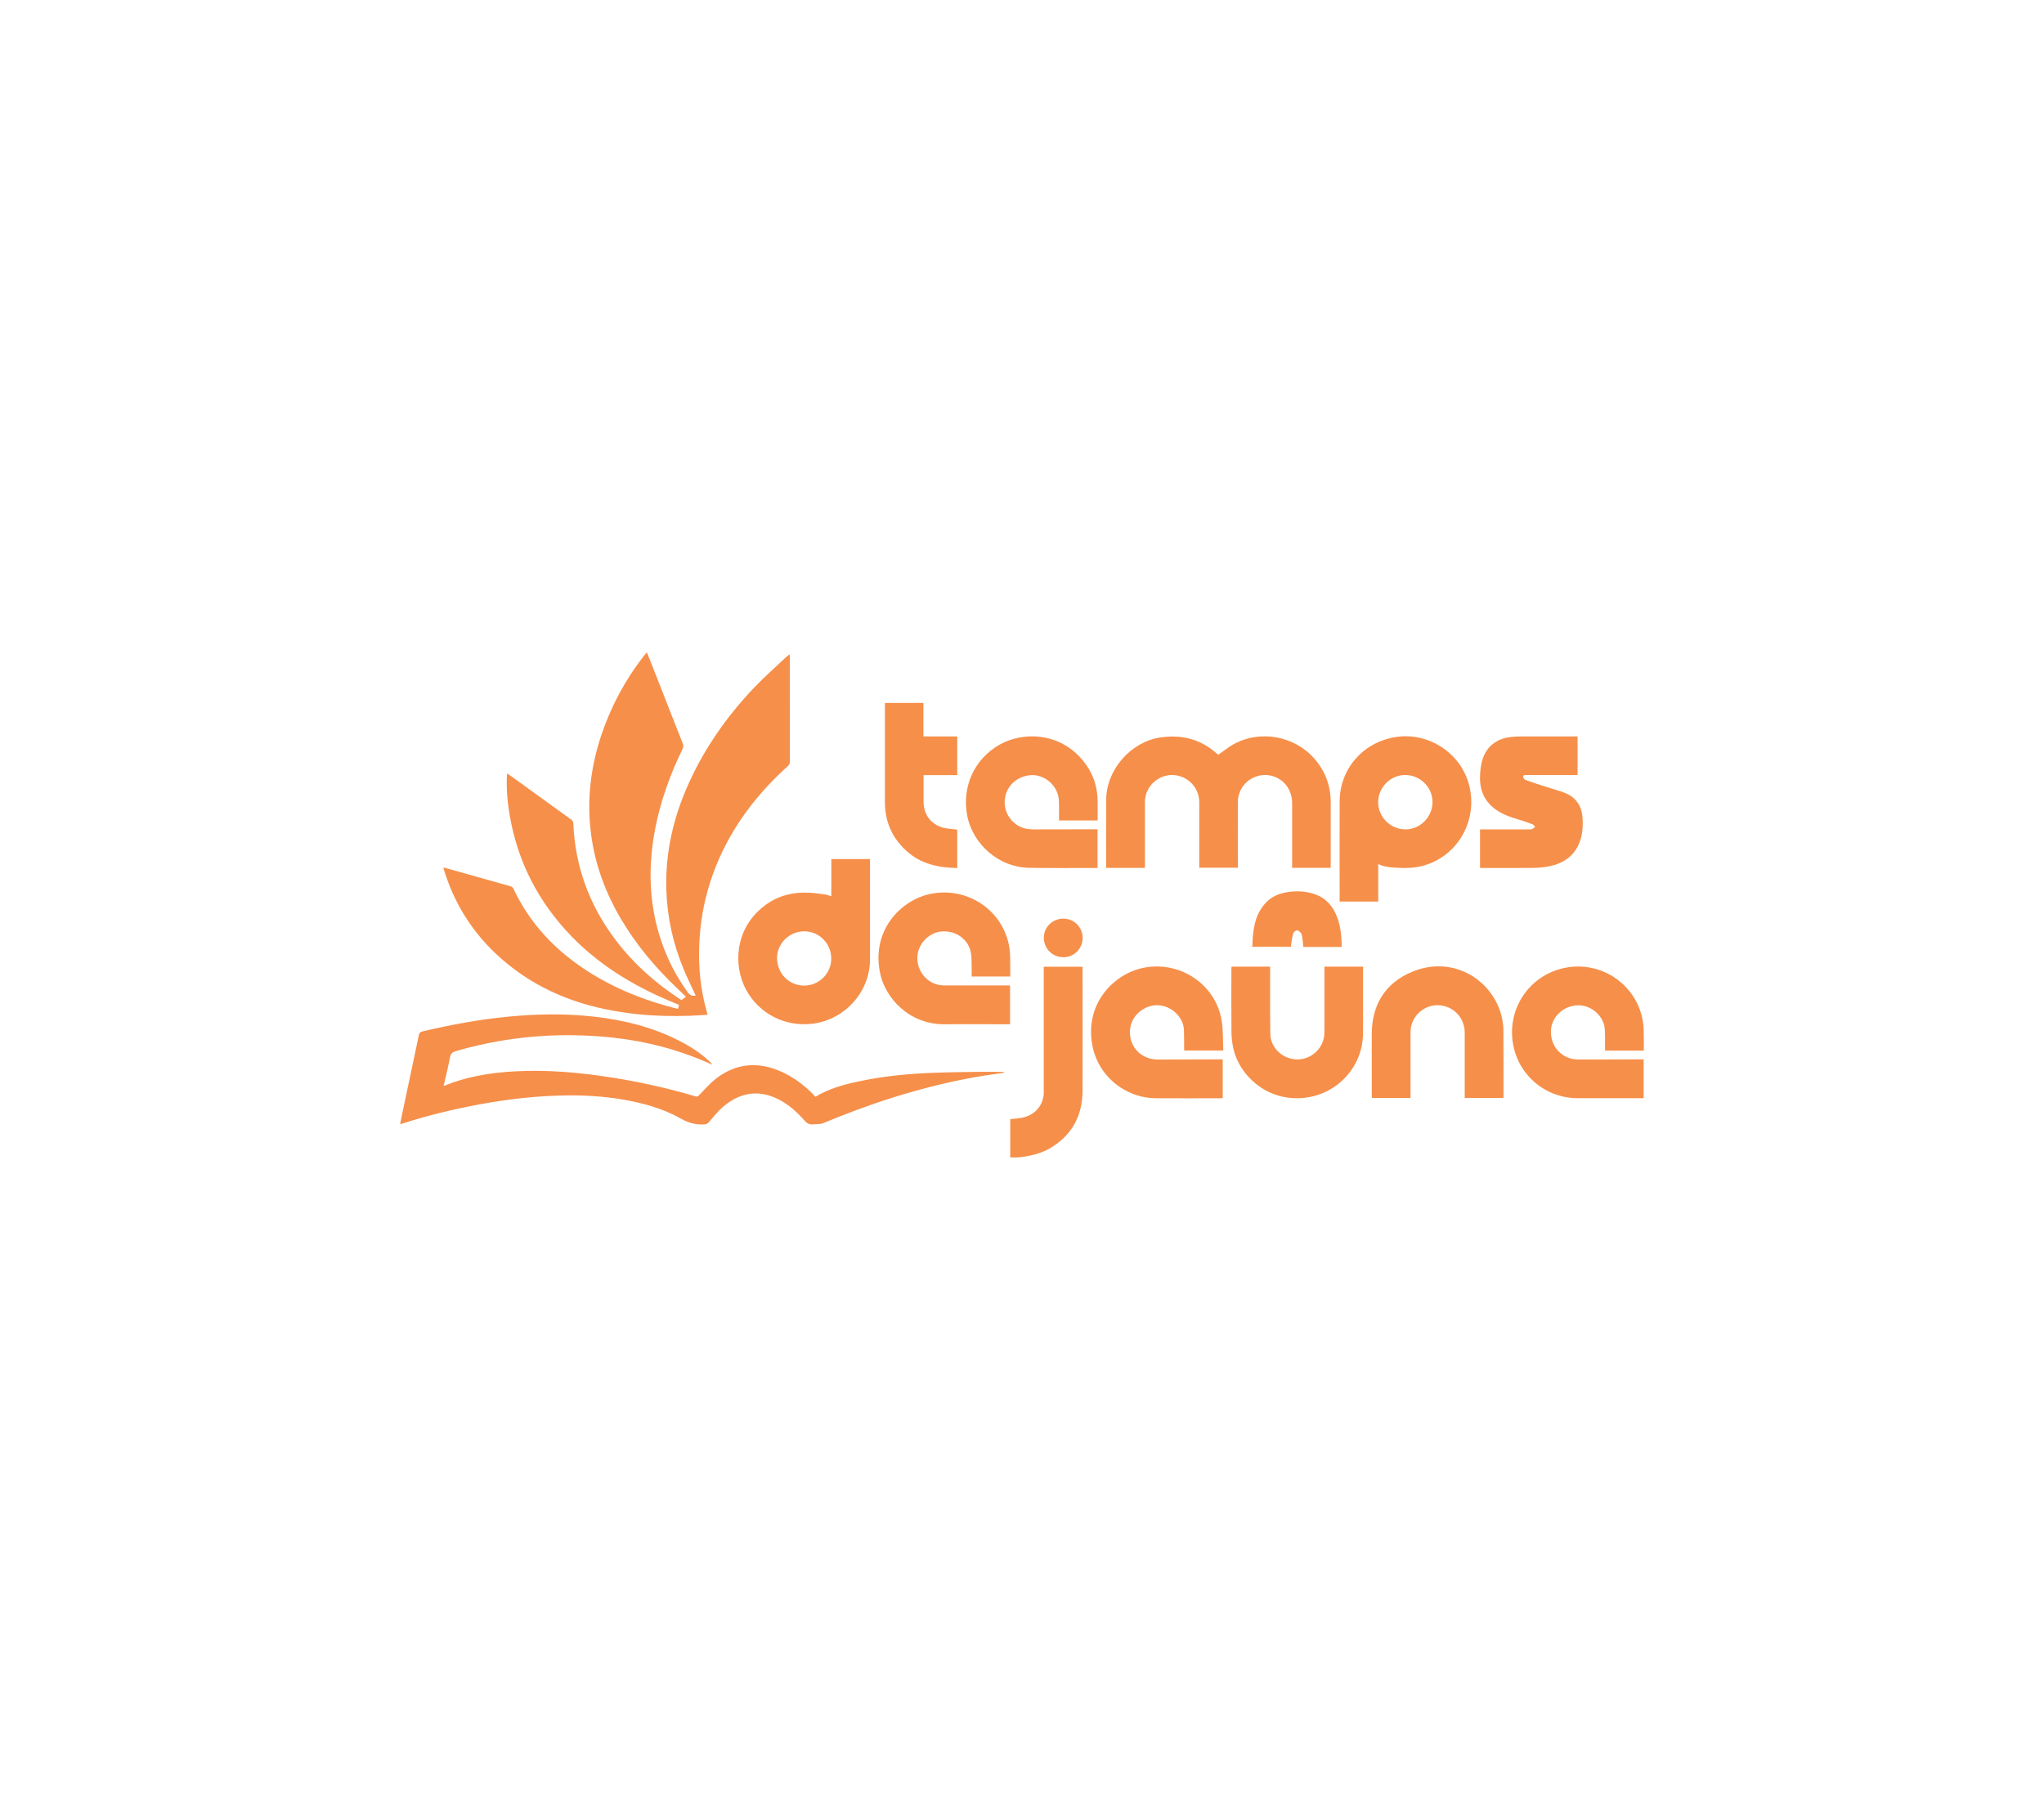 <svg xmlns="http://www.w3.org/2000/svg" xmlns:xlink="http://www.w3.org/1999/xlink" id="Layer_1" x="0px" y="0px" viewBox="0 0 250 221.39" style="enable-background:new 0 0 250 221.39;" xml:space="preserve"><style type="text/css">	.st0{fill:#F68F4A;}</style><g>	<path class="st0" d="M54.37,106.63c1.56,4.92,4.46,8.89,8.58,11.96c4.46,3.33,9.58,4.9,15.06,5.47c2.13,0.22,4.26,0.26,6.4,0.19  c0.7-0.03,1.41-0.08,2.13-0.12c-0.03-0.14-0.05-0.24-0.08-0.33c-0.78-2.73-1.06-5.52-0.93-8.35c0.18-4.2,1.23-8.17,3.14-11.92  c1.93-3.78,4.56-7,7.7-9.83c0.17-0.16,0.24-0.31,0.24-0.54c-0.01-4.26,0-8.52-0.01-12.78c0-0.1-0.01-0.2-0.02-0.35  c-0.16,0.13-0.29,0.22-0.4,0.32c-1.33,1.26-2.71,2.47-3.97,3.79c-3.27,3.45-5.98,7.29-7.95,11.63c-1.89,4.16-2.91,8.52-2.76,13.11  c0.11,3.38,0.84,6.63,2.15,9.75c0.44,1.06,0.95,2.09,1.44,3.14c-0.44,0.11-0.73-0.04-1.01-0.43c-0.9-1.29-1.71-2.63-2.35-4.07  c-2.28-5.09-2.64-10.39-1.61-15.82c0.66-3.44,1.84-6.71,3.37-9.85c0.1-0.21,0.11-0.39,0.03-0.62c-1.21-3.08-2.42-6.17-3.63-9.25  c-0.25-0.64-0.5-1.27-0.77-1.94c-0.13,0.15-0.22,0.26-0.31,0.37c-2.31,2.93-4.04,6.17-5.24,9.7c-1.34,3.98-1.82,8.05-1.27,12.22  c0.49,3.71,1.77,7.15,3.67,10.36c1.85,3.13,4.17,5.88,6.79,8.39c0.38,0.37,0.77,0.73,1.15,1.09c-0.2,0.14-0.38,0.27-0.56,0.4  c-0.05-0.03-0.11-0.06-0.16-0.09c-3.07-2.01-5.76-4.41-7.97-7.35c-3.16-4.21-4.89-8.94-5.1-14.21c-0.01-0.14-0.11-0.31-0.23-0.4  c-2.53-1.84-5.07-3.67-7.61-5.5c-0.07-0.05-0.15-0.09-0.25-0.16c-0.01,0.16-0.03,0.27-0.03,0.38c-0.07,1.59,0.07,3.16,0.34,4.72  c0.98,5.74,3.54,10.68,7.59,14.85c3.09,3.17,6.74,5.52,10.75,7.34c0.78,0.35,1.57,0.68,2.37,1.02c-0.04,0.17-0.08,0.33-0.11,0.48  c-0.04,0-0.06,0-0.08,0c-3.87-0.96-7.55-2.41-10.92-4.56c-3.99-2.55-7.14-5.85-9.16-10.17c-0.05-0.12-0.21-0.22-0.34-0.26  c-2.49-0.71-4.99-1.41-7.49-2.11c-0.23-0.06-0.45-0.12-0.68-0.18c-0.01,0.06-0.03,0.08-0.02,0.1  C54.3,106.37,54.33,106.5,54.37,106.63z"></path>	<path class="st0" d="M119.67,131.11c-1.8,0.03-3.6,0.04-5.4,0.11c-3.05,0.11-6.08,0.39-9.06,1.02c-1.89,0.39-3.75,0.88-5.48,1.92  c-0.18-0.19-0.34-0.38-0.52-0.55c-1.07-1.03-2.26-1.9-3.62-2.51c-2.87-1.29-5.59-1.07-8.08,0.89c-0.73,0.58-1.35,1.3-2.01,1.98  c-0.13,0.14-0.23,0.2-0.42,0.14c-3.79-1.12-7.63-1.95-11.54-2.5c-4.07-0.57-8.16-0.84-12.27-0.43c-2.29,0.23-4.53,0.68-6.67,1.53  c-0.1,0.04-0.2,0.07-0.34,0.12c0.28-1.21,0.56-2.36,0.79-3.52c0.08-0.42,0.26-0.6,0.66-0.72c4.67-1.36,9.44-2.02,14.31-1.96  c1.67,0.02,3.35,0.11,5.01,0.3c4.11,0.45,8.07,1.5,11.85,3.2c0.07,0.03,0.15,0.06,0.22,0.09c-0.03-0.1-0.08-0.15-0.13-0.2  c-1.19-1.17-2.58-2.06-4.07-2.8c-3.25-1.63-6.72-2.47-10.31-2.87c-3.48-0.39-6.96-0.33-10.44,0.01c-3.55,0.34-7.04,0.99-10.5,1.81  c-0.26,0.06-0.37,0.18-0.42,0.44c-0.66,3.15-1.33,6.3-2,9.45c-0.1,0.47-0.19,0.93-0.29,1.43c0.1-0.01,0.15-0.02,0.2-0.03  c3.06-0.99,6.17-1.75,9.33-2.34c3.61-0.68,7.24-1.09,10.91-1.13c2.2-0.02,4.39,0.11,6.57,0.47c2.56,0.42,5.06,1.09,7.33,2.37  c0.95,0.54,1.87,0.79,2.93,0.7c0.2-0.02,0.32-0.08,0.46-0.23c0.57-0.65,1.1-1.35,1.76-1.91c1.99-1.7,4.2-2.16,6.64-0.99  c1.3,0.63,2.37,1.57,3.31,2.65c0.32,0.37,0.64,0.54,1.12,0.48c0.38-0.05,0.8,0.01,1.14-0.13c2.77-1.14,5.58-2.21,8.44-3.11  c3.77-1.18,7.58-2.14,11.49-2.75c0.74-0.11,1.48-0.21,2.22-0.32c0-0.03,0-0.07,0-0.1C121.76,131.11,120.72,131.09,119.67,131.11z"></path>	<path class="st0" d="M140.04,105.74c0-2.55,0-5.11,0-7.66c0-2.08,2.01-3.67,4.04-3.2c1.54,0.36,2.6,1.69,2.6,3.27  c0,2.54,0,5.09,0,7.63c0,0.12,0,0.24,0,0.36c1.6,0,3.15,0,4.72,0c0-0.14,0-0.25,0-0.37c0-2.56-0.01-5.13,0-7.69  c0.01-2.33,2.42-3.92,4.57-3.04c1.29,0.53,2.07,1.74,2.07,3.23c0,2.5,0,5,0,7.51c0,0.12,0,0.24,0,0.37c1.59,0,3.15,0,4.72,0  c0-0.13,0-0.25,0-0.36c0-2.54,0-5.09,0-7.63c0-2.07-0.68-3.88-2.07-5.44c-2.46-2.75-6.69-3.47-9.89-1.64  c-0.62,0.35-1.18,0.82-1.79,1.24c0,0-0.05-0.03-0.09-0.06c-2.01-1.84-4.37-2.45-7.03-2.05c-3.58,0.54-6.56,3.94-6.59,7.56  c-0.02,2.7-0.01,5.4-0.01,8.1c0,0.1,0,0.2,0,0.29c1.6,0,3.15,0,4.73,0C140.04,105.99,140.04,105.87,140.04,105.74z"></path>	<path class="st0" d="M91.24,121.04c1.62,3,4.83,4.62,8.23,4.17c3.93-0.53,6.93-3.92,6.94-7.84c0-3.97,0-7.93,0-11.9  c0-0.12,0-0.25,0-0.39c-1.59,0-3.14,0-4.73,0c0,1.52,0,3.02,0,4.56c-0.27-0.09-0.48-0.19-0.71-0.22c-0.65-0.09-1.3-0.19-1.96-0.22  c-2.07-0.11-3.96,0.37-5.61,1.67C89.84,113.66,89.68,118.15,91.24,121.04z M98.38,113.92c1.84,0.01,3.3,1.5,3.29,3.37  c-0.01,1.8-1.52,3.28-3.32,3.27c-1.88-0.01-3.32-1.51-3.31-3.42C95.06,115.37,96.58,113.91,98.38,113.92z"></path>	<path class="st0" d="M163.86,110.28c1.58,0,3.14,0,4.71,0c0-1.53,0-3.05,0-4.6c0.66,0.34,1.35,0.41,2.04,0.45  c1.2,0.08,2.4,0.08,3.58-0.27c4.13-1.21,6.56-5.49,5.52-9.73c-0.98-4.01-5.01-6.65-9.1-5.96c-3.96,0.67-6.75,3.92-6.76,7.89  c-0.01,3.98,0,7.95,0,11.93C163.84,110.09,163.85,110.19,163.86,110.28z M171.92,94.8c1.82,0.03,3.3,1.52,3.29,3.32  c-0.01,1.83-1.52,3.35-3.34,3.33c-1.82-0.01-3.31-1.52-3.31-3.33C168.57,96.29,170.11,94.76,171.92,94.8z"></path>	<path class="st0" d="M141.63,122.96c1.81,0.08,3.15,1.61,3.18,3.06c0.02,0.72,0.02,1.44,0.02,2.17c0,0.11,0.01,0.22,0.02,0.31  c1.59,0,3.15,0,4.77,0c-0.06-1.26,0-2.51-0.21-3.72c-0.75-4.38-5.05-7.24-9.44-6.42c-3.61,0.67-7.27,4.25-6.39,9.37  c0.66,3.84,3.97,6.59,7.87,6.61c2.59,0.01,5.17,0,7.76,0c0.11,0,0.22-0.01,0.34-0.02c0-1.59,0-3.14,0-4.74c-0.13,0-0.24,0-0.35,0  c-2.54,0.01-5.09,0.02-7.63,0.02c-2.19,0-3.73-1.89-3.3-4.03C138.57,124.05,140.11,122.89,141.63,122.96z"></path>	<path class="st0" d="M196.31,128.15c0,0.12,0.01,0.24,0.02,0.36c1.59,0,3.13,0,4.72,0c0-0.82,0.02-1.61-0.01-2.39  c-0.01-0.49-0.05-0.99-0.15-1.46c-0.88-4.35-5.11-7.14-9.46-6.28c-4.12,0.82-6.89,4.58-6.45,8.76c0.43,4.1,3.84,7.18,7.97,7.19  c2.58,0.01,5.15,0,7.73,0c0.11,0,0.22,0,0.35,0c0-1.6,0-3.17,0-4.75c-0.14,0-0.25,0-0.36,0c-2.53,0.01-5.07,0.02-7.6,0.02  c-1.96,0-3.4-1.48-3.38-3.44c0.02-1.71,1.47-3.13,3.27-3.19c1.63-0.06,3.19,1.27,3.32,2.89  C196.33,126.62,196.3,127.38,196.31,128.15z"></path>	<path class="st0" d="M115.78,120.54c-0.29,0-0.59,0-0.87-0.05c-1.61-0.28-2.77-1.75-2.71-3.43c0.06-1.55,1.35-2.94,2.86-3.11  c1.73-0.19,3.3,0.84,3.66,2.45c0.12,0.53,0.1,1.1,0.12,1.65c0.02,0.47,0,0.93,0,1.4c1.59,0,3.15,0,4.72,0  c0-0.82,0.02-1.63-0.01-2.43c-0.01-0.48-0.06-0.96-0.15-1.43c-0.89-4.35-5.1-7.1-9.48-6.27c-3.71,0.7-7.5,4.54-6.22,9.96  c0.64,2.71,3.4,6.06,7.9,6.01c2.53-0.03,5.07,0,7.6,0c0.11,0,0.23,0,0.34,0c0-1.6,0-3.17,0-4.74c-0.08-0.01-0.14-0.01-0.2-0.01  C120.82,120.54,118.3,120.54,115.78,120.54z"></path>	<path class="st0" d="M125.81,106.15c2.75,0.05,5.51,0.02,8.26,0.02c0.05,0,0.1-0.01,0.17-0.01c0-1.58,0-3.14,0-4.72  c-0.41,0-0.81,0-1.2,0c-1.93,0-3.85,0.01-5.78,0.01c-0.52,0-1.05,0.02-1.57-0.05c-1.63-0.22-2.85-1.7-2.81-3.34  c0.05-1.75,1.35-3.09,3.17-3.24c1.54-0.13,3.09,1.05,3.4,2.62c0.07,0.34,0.07,0.69,0.08,1.03c0.01,0.62,0,1.25,0,1.89  c1.59,0,3.14,0,4.72,0c0-0.8,0.01-1.58,0-2.37c-0.02-1.6-0.45-3.07-1.37-4.39c-2.84-4.07-7.66-4.19-10.63-2.51  c-3.08,1.75-4.63,5.15-3.95,8.68C118.99,103.31,122.2,106.08,125.81,106.15z"></path>	<path class="st0" d="M189.81,105.89c1.77-0.44,3.01-1.5,3.53-3.3c0.25-0.88,0.29-1.77,0.21-2.67c-0.13-1.46-0.89-2.46-2.25-2.97  c-0.8-0.3-1.63-0.51-2.45-0.78c-0.76-0.25-1.53-0.49-2.28-0.77c-0.13-0.05-0.27-0.26-0.27-0.4c0.01-0.23,0.24-0.2,0.42-0.2  c1.95,0,3.9,0,5.84,0c0.12,0,0.25,0,0.39,0c0-1.58,0-3.14,0-4.72c-0.13,0-0.24,0-0.36,0c-2.16,0-4.31,0-6.47,0  c-0.42,0-0.84,0.02-1.25,0.06c-1.92,0.19-3.22,1.28-3.65,3.14c-0.15,0.66-0.21,1.35-0.2,2.02c0.03,1.62,0.71,2.92,2.08,3.83  c0.82,0.54,1.74,0.86,2.68,1.13c0.57,0.16,1.13,0.37,1.69,0.58c0.12,0.05,0.2,0.22,0.29,0.33c-0.14,0.09-0.28,0.2-0.43,0.27  c-0.07,0.03-0.16,0.01-0.25,0.01c-1.92,0-3.83,0-5.75,0c-0.11,0-0.22,0-0.31,0c0,1.6,0,3.14,0,4.7c0.11,0.01,0.19,0.02,0.27,0.02  c2.14,0,4.27,0.02,6.41-0.01C188.41,106.14,189.13,106.06,189.81,105.89z"></path>	<path class="st0" d="M183.74,124.69c-0.87-4.57-5.84-8.01-11.07-5.8c-3.25,1.37-4.88,4.02-4.89,7.58c-0.01,2.5,0,5,0,7.5  c0,0.11,0.01,0.22,0.01,0.34c1.59,0,3.14,0,4.73,0c0-0.14,0-0.26,0-0.39c0-2.56,0-5.13,0-7.69c0-2.05,1.93-3.62,3.94-3.21  c1.59,0.32,2.68,1.66,2.69,3.29c0,2.54,0,5.09,0,7.63c0,0.12,0,0.24,0,0.37c1.6,0,3.16,0,4.72,0c0.01-0.08,0.01-0.15,0.02-0.21  c0-2.7,0.01-5.4-0.01-8.1C183.88,125.56,183.82,125.12,183.74,124.69z"></path>	<path class="st0" d="M166.71,118.24c-1.58,0-3.13,0-4.72,0c0,0.14,0,0.28,0,0.41c0,2.46,0,4.92,0,7.38c0,0.19-0.01,0.38-0.02,0.56  c-0.13,1.69-1.64,3.04-3.36,3c-1.73-0.03-3.22-1.43-3.24-3.12c-0.04-2.6-0.02-5.19-0.02-7.79c0-0.14,0-0.27,0-0.44  c-1.6,0-3.15,0-4.72,0c-0.01,0.11-0.02,0.2-0.02,0.3c0,2.59-0.02,5.17,0.01,7.76c0.01,0.69,0.1,1.4,0.26,2.08  c0.71,2.99,3.8,6.2,8.25,5.94c4.23-0.25,7.57-3.71,7.58-7.95c0.01-2.6,0-5.19,0-7.79C166.73,118.47,166.72,118.36,166.71,118.24z"></path>	<path class="st0" d="M111.07,104.26c1.28,1.1,2.81,1.62,4.46,1.82c0.51,0.06,1.03,0.07,1.55,0.1c0-1.61,0-3.16,0-4.7  c-0.48-0.06-0.93-0.09-1.37-0.16c-1.71-0.3-2.75-1.56-2.75-3.29c0-0.91,0-1.82,0-2.73c0-0.15,0-0.31,0-0.49c1.4,0,2.75,0,4.12,0  c0-1.59,0-3.14,0-4.73c-1.38,0-2.74,0-4.14,0c0-1.4,0-2.75,0-4.1c-1.59,0-3.14,0-4.7,0c-0.01,0.08-0.01,0.13-0.01,0.18  c0,3.98,0,7.96,0,11.93C108.23,100.57,109.17,102.64,111.07,104.26z"></path>	<path class="st0" d="M132.4,118.25c-1.59,0-3.15,0-4.74,0c0,0.15,0,0.28,0,0.42c0,4.96,0,9.92,0,14.88c0,0.2,0,0.4-0.04,0.59  c-0.26,1.41-1.27,2.36-2.77,2.61c-0.43,0.07-0.86,0.1-1.29,0.14c0,1.58,0,3.13,0,4.68c1.4,0.11,3.48-0.33,4.72-1.03  c2.78-1.58,4.12-4,4.13-7.17c0.01-4.93,0-9.86,0-14.79C132.42,118.47,132.41,118.36,132.4,118.25z"></path>	<path class="st0" d="M160.41,109.25c-1.19-0.3-2.38-0.3-3.57,0.01c-0.82,0.21-1.54,0.61-2.1,1.25c-1.35,1.52-1.51,3.38-1.57,5.3  c1.59,0,3.15,0,4.73,0c0.01-0.12,0-0.23,0.02-0.34c0.08-0.45,0.13-0.91,0.27-1.34c0.05-0.15,0.3-0.33,0.46-0.33  c0.16,0,0.35,0.19,0.47,0.34c0.1,0.12,0.13,0.31,0.15,0.47c0.06,0.4,0.1,0.8,0.14,1.22c1.55,0,3.1,0,4.69,0  c-0.01-1.44-0.15-2.82-0.76-4.12C162.74,110.43,161.76,109.6,160.41,109.25z"></path>	<path class="st0" d="M127.67,114.72c0.01,1.32,1.05,2.36,2.38,2.37c1.32,0,2.37-1.05,2.37-2.37c0-1.3-1.05-2.35-2.36-2.35  C128.73,112.36,127.66,113.42,127.67,114.72z"></path></g><rect x="-1430.25" y="-4409.7" class="st0" width="89.44" height="84.73"></rect></svg>